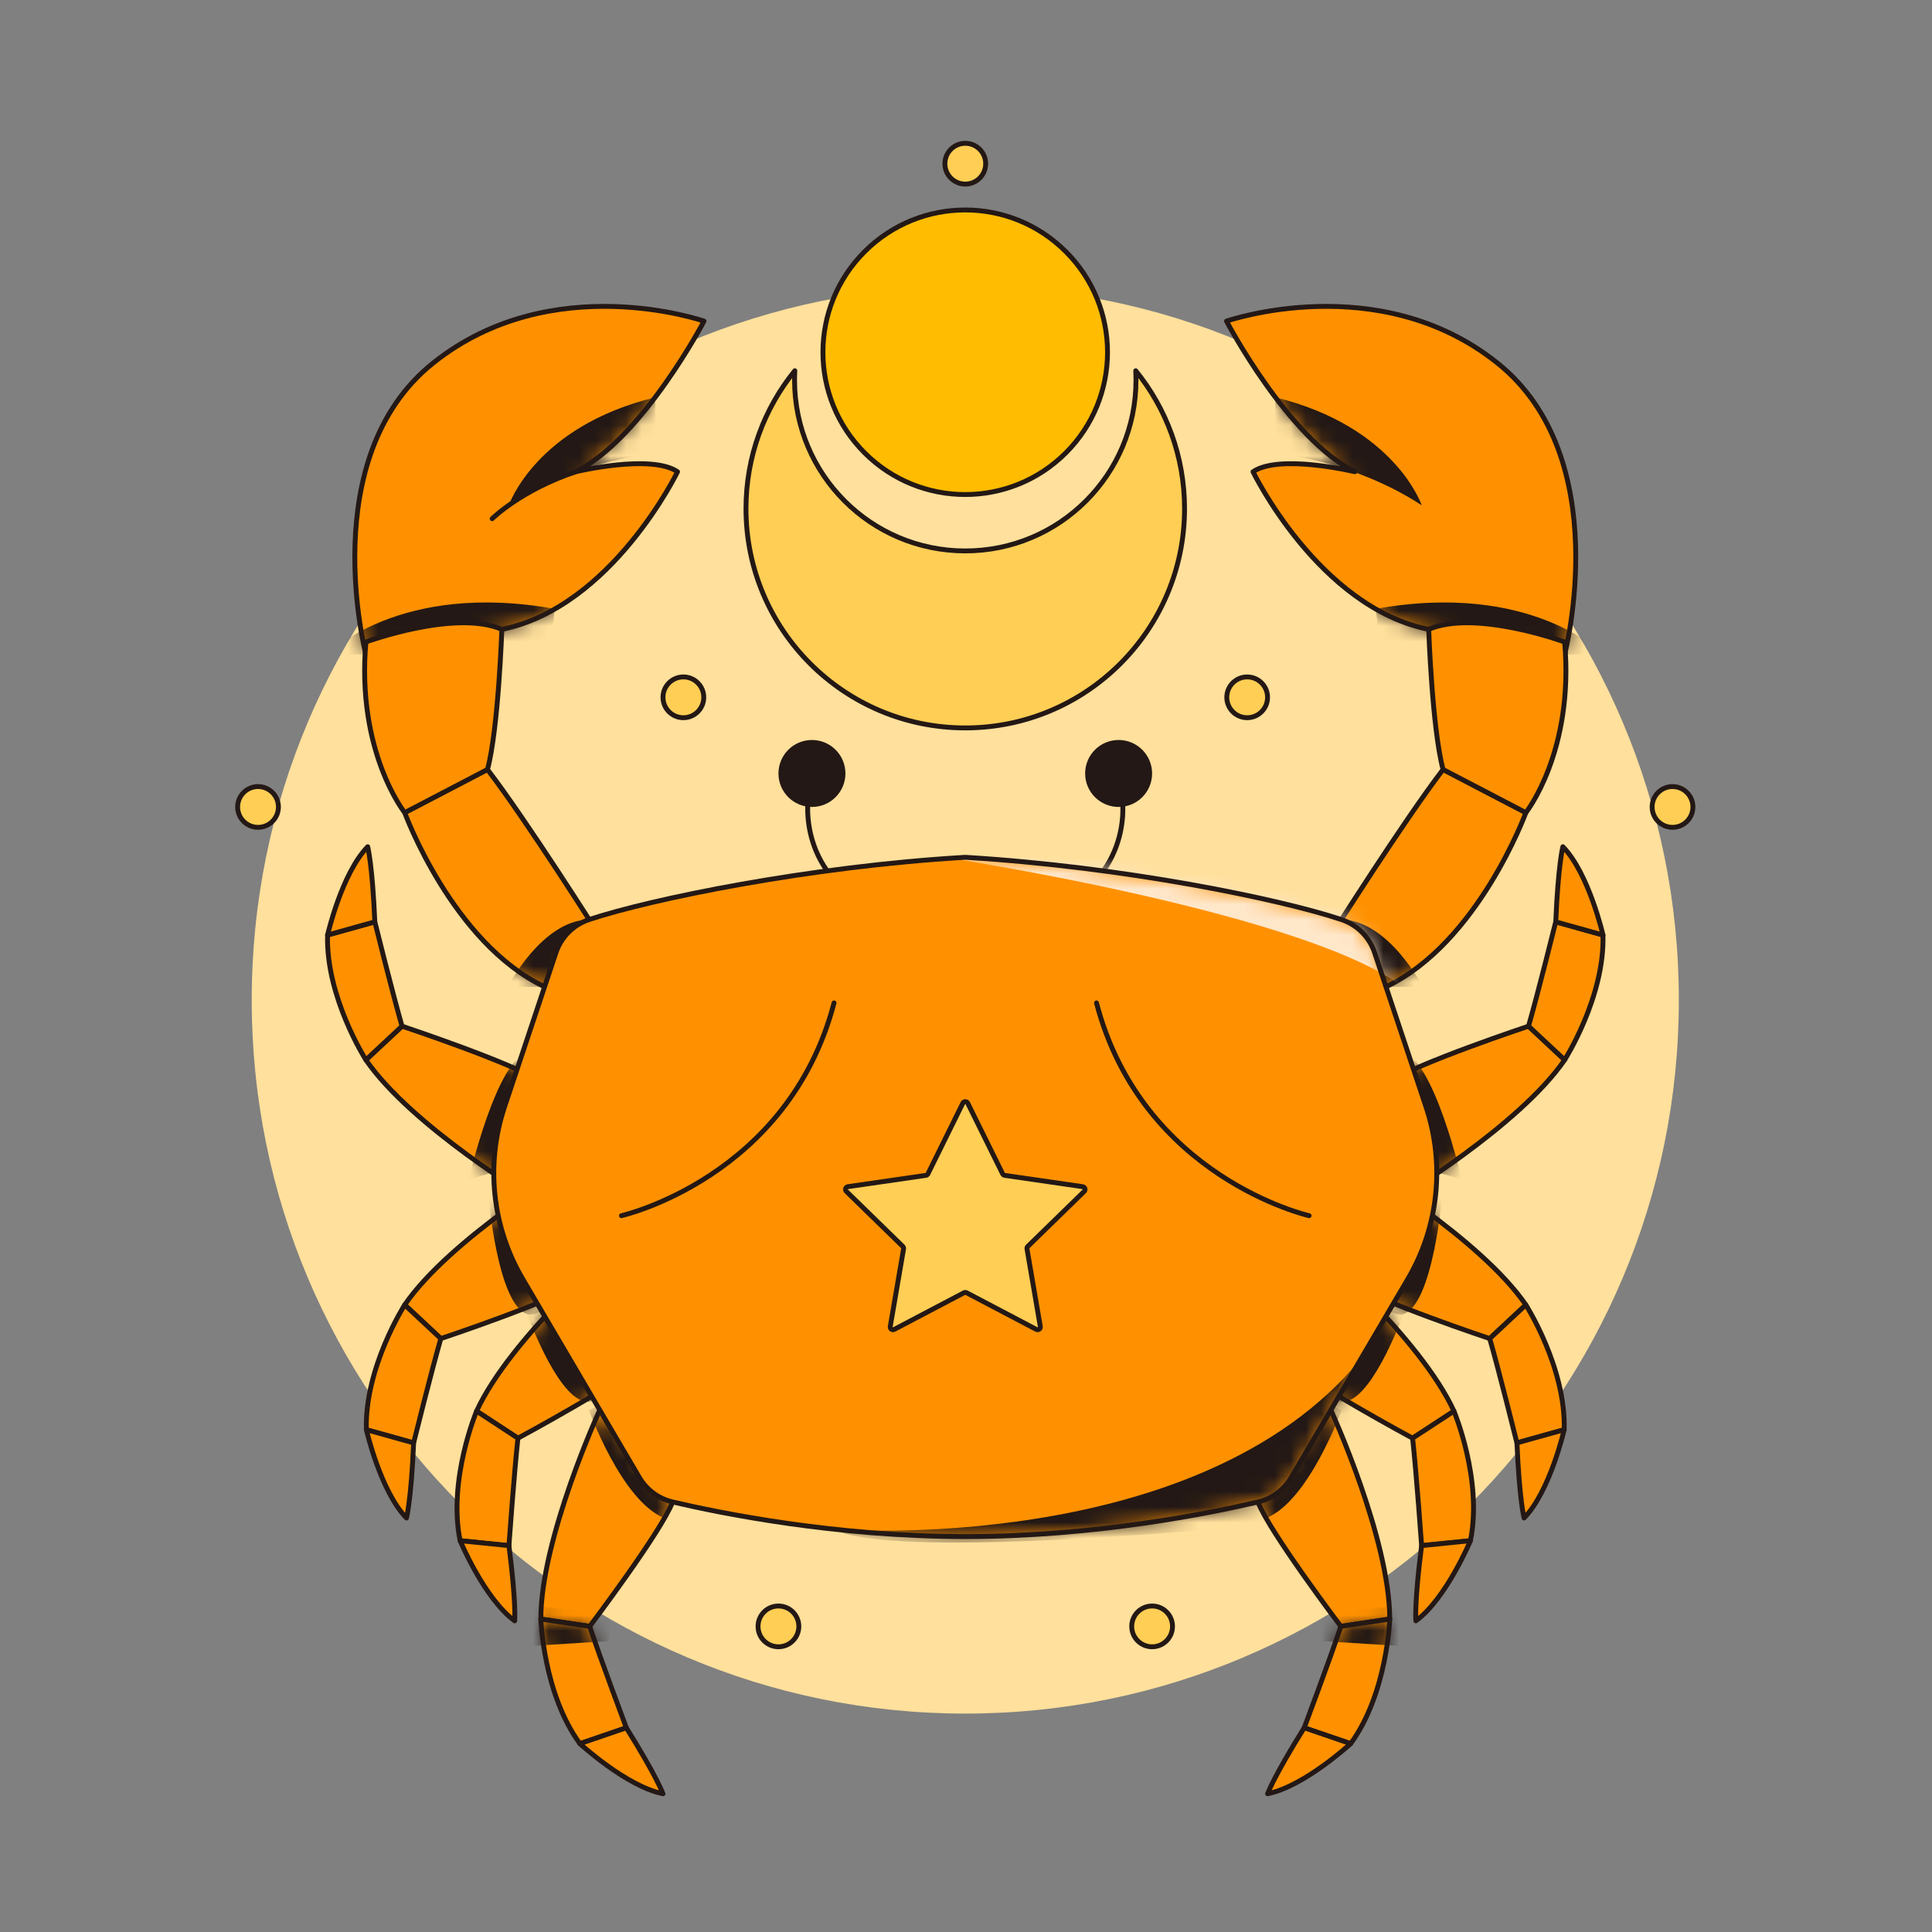 <svg width="125" height="125" viewBox="0 0 125 125" fill="none" xmlns="http://www.w3.org/2000/svg">
<rect x="0" y="0" width="125" height="125" fill="#808080" stroke="none"/>
<g id="Frame 2963">
<g id="Group">
<path id="Vector" d="M62.453 110.869C87.951 110.869 108.621 90.199 108.621 64.701C108.621 39.203 87.951 18.534 62.453 18.534C36.956 18.534 16.286 39.203 16.286 64.701C16.286 90.199 36.956 110.869 62.453 110.869Z" fill="#FFE09C"/>
<g id="Group_2">
<g id="Group_3">
<path id="Vector_2" d="M52.39 50.947C52.39 50.947 51.238 55.489 55.672 58.389" stroke="#231815" stroke-width="0.315" stroke-miterlimit="10" stroke-linecap="round" stroke-linejoin="round"/>
<path id="Vector_3" d="M54.699 50.044C54.699 51.24 53.728 52.21 52.532 52.21C51.336 52.21 50.366 51.24 50.366 50.044C50.366 48.848 51.336 47.877 52.532 47.877C53.728 47.877 54.699 48.847 54.699 50.044Z" fill="#231815"/>
</g>
<g id="Group_4">
<path id="Vector_4" d="M72.517 50.947C72.517 50.947 73.669 55.489 69.235 58.389" stroke="#231815" stroke-width="0.315" stroke-miterlimit="10" stroke-linecap="round" stroke-linejoin="round"/>
<path id="Vector_5" d="M70.208 50.044C70.208 51.24 71.178 52.21 72.375 52.21C73.571 52.21 74.541 51.24 74.541 50.044C74.541 48.848 73.571 47.877 72.375 47.877C71.177 47.877 70.208 48.847 70.208 50.044Z" fill="#231815"/>
</g>
<g id="Group_5">
<g id="Group_6">
<g id="Group_7">
<path id="Vector_6" d="M38.802 91.227C38.802 91.227 34.991 99.535 34.991 104.752L38.152 105.227C38.152 105.227 42.795 99.086 43.516 97.177L38.802 91.227Z" fill="#FF9100"/>
<g id="Clip path group">
<mask id="mask0_216_12" style="mask-type:luminance" maskUnits="userSpaceOnUse" x="34" y="91" width="10" height="15">
<g id="XMLID_00000146472072501757084250000009607965453977235606_">
<path id="Vector_7" d="M38.802 91.227C38.802 91.227 34.991 99.535 34.991 104.752L38.152 105.227C38.152 105.227 42.795 99.086 43.516 97.177L38.802 91.227Z" fill="white"/>
</g>
</mask>
<g mask="url(#mask0_216_12)">
<path id="Vector_8" d="M38.103 91.227C38.103 91.227 40.206 97.104 42.99 98.227L45.867 94.215L41.119 89.919L38.103 91.227Z" fill="#231815"/>
</g>
</g>
<path id="Vector_9" d="M38.802 91.227C38.802 91.227 34.991 99.535 34.991 104.752L38.152 105.227C38.152 105.227 42.795 99.086 43.516 97.177L38.802 91.227Z" stroke="#231815" stroke-width="0.315" stroke-miterlimit="10" stroke-linecap="round" stroke-linejoin="round"/>
</g>
<g id="Group_8">
<path id="Vector_10" d="M34.991 104.753C34.991 104.753 35.149 109.575 37.52 112.815L40.523 111.787C40.523 111.787 38.864 107.361 38.152 105.227L34.991 104.753Z" fill="#FF9100"/>
<g id="Clip path group_2">
<mask id="mask1_216_12" style="mask-type:luminance" maskUnits="userSpaceOnUse" x="34" y="104" width="7" height="9">
<g id="XMLID_00000101797405262138270820000002009431696569501103_">
<path id="Vector_11" d="M34.991 104.753C34.991 104.753 35.149 109.575 37.52 112.815L40.523 111.787C40.523 111.787 38.864 107.361 38.152 105.227L34.991 104.753Z" fill="white"/>
</g>
</mask>
<g mask="url(#mask1_216_12)">
<path id="Vector_12" d="M33.51 106.547L40.206 106.124L39.254 104.239L34.109 103.908L33.51 106.547Z" fill="#231815"/>
</g>
</g>
<path id="Vector_13" d="M34.991 104.753C34.991 104.753 35.149 109.575 37.52 112.815L40.523 111.787C40.523 111.787 38.864 107.361 38.152 105.227L34.991 104.753Z" stroke="#231815" stroke-width="0.315" stroke-miterlimit="10" stroke-linecap="round" stroke-linejoin="round"/>
</g>
<path id="Vector_14" d="M37.52 112.815C37.52 112.815 40.523 115.582 42.895 116.056C42.895 116.056 42.499 114.949 40.523 111.787L37.52 112.815Z" fill="#FF9100" stroke="#231815" stroke-width="0.315" stroke-miterlimit="10" stroke-linecap="round" stroke-linejoin="round"/>
</g>
<g id="Group_9">
<g id="Group_10">
<path id="Vector_15" d="M39.943 80.598C39.943 80.598 33.012 86.558 30.835 91.3L33.51 93.05C33.51 93.05 40.292 89.407 41.745 87.974L39.943 80.598Z" fill="#FF9100"/>
<g id="Clip path group_3">
<mask id="mask2_216_12" style="mask-type:luminance" maskUnits="userSpaceOnUse" x="30" y="80" width="12" height="14">
<g id="XMLID_00000123412799194128558730000009800465103397419190_">
<path id="Vector_16" d="M39.943 80.598C39.943 80.598 33.012 86.558 30.835 91.3L33.51 93.05C33.51 93.05 40.292 89.407 41.745 87.974L39.943 80.598Z" fill="white"/>
</g>
</mask>
<g mask="url(#mask2_216_12)">
<path id="Vector_17" d="M34.11 85.02C34.11 85.02 35.947 90.16 37.757 90.655C38.872 90.96 41.745 89.242 41.745 89.242L39.254 83.062L34.11 85.02Z" fill="#231815"/>
</g>
</g>
<path id="Vector_18" d="M39.943 80.598C39.943 80.598 33.012 86.558 30.835 91.3L33.51 93.05C33.51 93.05 40.292 89.407 41.745 87.974L39.943 80.598Z" stroke="#231815" stroke-width="0.315" stroke-miterlimit="10" stroke-linecap="round" stroke-linejoin="round"/>
</g>
<path id="Vector_19" d="M30.835 91.3C30.835 91.3 28.967 95.747 29.769 99.682L32.928 100.002C32.928 100.002 33.266 95.287 33.51 93.05L30.835 91.3Z" fill="#FF9100" stroke="#231815" stroke-width="0.315" stroke-miterlimit="10" stroke-linecap="round" stroke-linejoin="round"/>
<path id="Vector_20" d="M29.769 99.682C29.769 99.682 31.344 103.45 33.301 104.87C33.301 104.87 33.404 103.7 32.928 100.002L29.769 99.682Z" fill="#FF9100" stroke="#231815" stroke-width="0.315" stroke-miterlimit="10" stroke-linecap="round" stroke-linejoin="round"/>
</g>
<g id="Group_11">
<g id="Group_12">
<path id="Vector_21" d="M36.983 75.433C36.983 75.433 29.137 80.125 26.184 84.424L28.521 86.606C28.521 86.606 35.826 84.172 37.501 83.007L36.983 75.433Z" fill="#FF9100"/>
<g id="Clip path group_4">
<mask id="mask3_216_12" style="mask-type:luminance" maskUnits="userSpaceOnUse" x="26" y="75" width="12" height="12">
<g id="XMLID_00000083046836348460943310000003860323726980963505_">
<path id="Vector_22" d="M36.983 75.433C36.983 75.433 29.137 80.125 26.184 84.424L28.521 86.606C28.521 86.606 35.826 84.172 37.501 83.007L36.983 75.433Z" fill="white"/>
</g>
</mask>
<g mask="url(#mask3_216_12)">
<path id="Vector_23" d="M31.587 77.251C31.587 77.251 32.171 84.398 34.11 85.02C35.049 85.321 37.502 83.007 37.502 83.007L34.991 76.956L31.587 77.251Z" fill="#231815"/>
</g>
</g>
<path id="Vector_24" d="M36.983 75.433C36.983 75.433 29.137 80.125 26.184 84.424L28.521 86.606C28.521 86.606 35.826 84.172 37.501 83.007L36.983 75.433Z" stroke="#231815" stroke-width="0.315" stroke-miterlimit="10" stroke-linecap="round" stroke-linejoin="round"/>
</g>
<path id="Vector_25" d="M26.184 84.424C26.184 84.424 23.584 88.488 23.704 92.502L26.761 93.356C26.761 93.356 27.899 88.767 28.521 86.606L26.184 84.424Z" fill="#FF9100" stroke="#231815" stroke-width="0.315" stroke-miterlimit="10" stroke-linecap="round" stroke-linejoin="round"/>
<path id="Vector_26" d="M23.704 92.501C23.704 92.501 24.613 96.482 26.3 98.215C26.3 98.215 26.601 97.079 26.762 93.355L23.704 92.501Z" fill="#FF9100" stroke="#231815" stroke-width="0.315" stroke-miterlimit="10" stroke-linecap="round" stroke-linejoin="round"/>
</g>
<g id="Group_13">
<g id="Group_14">
<path id="Vector_27" d="M34.473 77.566C34.473 77.566 26.627 72.874 23.673 68.574L26.01 66.393C26.01 66.393 33.314 68.826 34.99 69.991L34.473 77.566Z" fill="#FF9100"/>
<g id="Clip path group_5">
<mask id="mask4_216_12" style="mask-type:luminance" maskUnits="userSpaceOnUse" x="23" y="66" width="12" height="12">
<g id="XMLID_00000023252263899072423030000000446241185240220292_">
<path id="Vector_28" d="M34.473 77.566C34.473 77.566 26.627 72.874 23.673 68.574L26.01 66.393C26.01 66.393 33.314 68.826 34.99 69.991L34.473 77.566Z" fill="white"/>
</g>
</mask>
<g mask="url(#mask4_216_12)">
<path id="Vector_29" d="M30.325 76.316C30.325 76.316 32.145 68.388 34.253 68.027L34.99 69.991L33.309 75.433L30.325 76.316Z" fill="#231815"/>
</g>
</g>
<path id="Vector_30" d="M34.473 77.566C34.473 77.566 26.627 72.874 23.673 68.574L26.01 66.393C26.01 66.393 33.314 68.826 34.99 69.991L34.473 77.566Z" stroke="#231815" stroke-width="0.315" stroke-miterlimit="10" stroke-linecap="round" stroke-linejoin="round"/>
</g>
<path id="Vector_31" d="M23.673 68.574C23.673 68.574 21.074 64.51 21.194 60.496L24.251 59.643C24.251 59.643 25.389 64.232 26.011 66.393L23.673 68.574Z" fill="#FF9100" stroke="#231815" stroke-width="0.315" stroke-miterlimit="10" stroke-linecap="round" stroke-linejoin="round"/>
<path id="Vector_32" d="M21.194 60.496C21.194 60.496 22.103 56.515 23.79 54.782C23.79 54.782 24.091 55.918 24.251 59.643L21.194 60.496Z" fill="#FF9100" stroke="#231815" stroke-width="0.315" stroke-miterlimit="10" stroke-linecap="round" stroke-linejoin="round"/>
</g>
<g id="Group_15">
<path id="Vector_33" d="M23.674 42.342C23.674 42.342 20.344 29.619 28.03 23.483C35.716 17.348 45.551 20.777 45.551 20.777C45.551 20.777 41.581 28.357 37.25 30.522C37.25 30.522 42.122 29.349 43.837 30.522C43.837 30.522 39.6 39.279 32.469 40.721L23.674 42.342Z" fill="#FF9100"/>
<g id="Clip path group_6">
<mask id="mask5_216_12" style="mask-type:luminance" maskUnits="userSpaceOnUse" x="22" y="19" width="24" height="24">
<g id="XMLID_00000098211038645221022130000003645499363092311699_">
<path id="Vector_34" d="M23.674 42.342C23.674 42.342 20.344 29.619 28.03 23.483C35.716 17.348 45.551 20.777 45.551 20.777C45.551 20.777 41.581 28.357 37.25 30.522C37.25 30.522 42.122 29.349 43.837 30.522C43.837 30.522 39.6 39.279 32.469 40.721L23.674 42.342Z" fill="white"/>
</g>
</mask>
<g mask="url(#mask5_216_12)">
<path id="Vector_35" d="M21.19 42.342C21.19 42.342 25.788 37.569 35.906 39.396L35.499 42.342H21.19Z" fill="#231815"/>
</g>
</g>
<g id="Clip path group_7">
<mask id="mask6_216_12" style="mask-type:luminance" maskUnits="userSpaceOnUse" x="22" y="19" width="24" height="24">
<g id="XMLID_00000098211038645221022130000003645499363092311699__2">
<path id="Vector_36" d="M23.674 42.342C23.674 42.342 20.344 29.619 28.03 23.483C35.716 17.348 45.551 20.777 45.551 20.777C45.551 20.777 41.581 28.357 37.25 30.522C37.25 30.522 42.122 29.349 43.837 30.522C43.837 30.522 39.6 39.279 32.469 40.721L23.674 42.342Z" fill="white"/>
</g>
</mask>
<g mask="url(#mask6_216_12)">
<path id="Vector_37" d="M32.92 32.692C32.92 32.692 34.633 27.601 42.386 25.71L42.435 29.315C42.436 29.315 37.44 29.739 32.92 32.692Z" fill="#231815"/>
</g>
</g>
<path id="Vector_38" d="M23.674 42.342C23.674 42.342 20.344 29.619 28.03 23.483C35.716 17.348 45.551 20.777 45.551 20.777C45.551 20.777 41.581 28.357 37.25 30.522C37.25 30.522 42.122 29.349 43.837 30.522C43.837 30.522 39.6 39.279 32.469 40.721L23.674 42.342Z" stroke="#231815" stroke-width="0.315" stroke-miterlimit="10" stroke-linecap="round" stroke-linejoin="round"/>
</g>
<g id="Group_16">
<path id="Vector_39" d="M26.184 52.578C26.184 52.578 29.26 61.002 35.234 63.846L38.756 60.497C38.756 60.497 34.101 53.133 31.539 49.786L26.184 52.578Z" fill="#FF9100"/>
<g id="Clip path group_8">
<mask id="mask7_216_12" style="mask-type:luminance" maskUnits="userSpaceOnUse" x="26" y="49" width="13" height="15">
<g id="XMLID_00000171682340403410432330000011609646173413444228_">
<path id="Vector_40" d="M26.184 52.578C26.184 52.578 29.26 61.002 35.234 63.846L38.756 60.497C38.756 60.497 34.101 53.133 31.539 49.786L26.184 52.578Z" fill="white"/>
</g>
</mask>
<g mask="url(#mask7_216_12)">
<path id="Vector_41" d="M32.849 63.846C32.849 63.846 35.08 59.528 38.109 59.498L37.894 63.846H32.849Z" fill="#231815"/>
</g>
</g>
<path id="Vector_42" d="M26.184 52.578C26.184 52.578 29.26 61.002 35.234 63.846L38.756 60.497C38.756 60.497 34.101 53.133 31.539 49.786L26.184 52.578Z" stroke="#231815" stroke-width="0.315" stroke-miterlimit="10" stroke-linecap="round" stroke-linejoin="round"/>
</g>
<path id="Vector_43" d="M26.184 52.578C26.184 52.578 23.046 48.642 23.674 41.537C23.674 41.537 29.451 39.414 32.47 40.72C32.47 40.72 32.245 47.172 31.54 49.785L26.184 52.578Z" fill="#FF9100" stroke="#231815" stroke-width="0.315" stroke-miterlimit="10" stroke-linecap="round" stroke-linejoin="round"/>
</g>
<g id="Group_17">
<g id="Group_18">
<g id="Group_19">
<path id="Vector_44" d="M86.105 91.227C86.105 91.227 89.916 99.535 89.916 104.752L86.754 105.227C86.754 105.227 82.11 99.086 81.389 97.177L86.105 91.227Z" fill="#FF9100"/>
<g id="Clip path group_9">
<mask id="mask8_216_12" style="mask-type:luminance" maskUnits="userSpaceOnUse" x="81" y="91" width="9" height="15">
<g id="XMLID_00000148646807932884054940000013291782122266967434_">
<path id="Vector_45" d="M86.105 91.227C86.105 91.227 89.916 99.535 89.916 104.752L86.754 105.227C86.754 105.227 82.11 99.086 81.389 97.177L86.105 91.227Z" fill="white"/>
</g>
</mask>
<g mask="url(#mask8_216_12)">
<path id="Vector_46" d="M86.802 91.227C86.802 91.227 84.699 97.104 81.916 98.227L79.038 94.215L83.787 89.919L86.802 91.227Z" fill="#231815"/>
</g>
</g>
<path id="Vector_47" d="M86.105 91.227C86.105 91.227 89.916 99.535 89.916 104.752L86.754 105.227C86.754 105.227 82.11 99.086 81.389 97.177L86.105 91.227Z" stroke="#231815" stroke-width="0.315" stroke-miterlimit="10" stroke-linecap="round" stroke-linejoin="round"/>
</g>
<g id="Group_20">
<path id="Vector_48" d="M89.916 104.753C89.916 104.753 89.758 109.575 87.387 112.815L84.383 111.787C84.383 111.787 86.043 107.361 86.755 105.227L89.916 104.753Z" fill="#FF9100"/>
<g id="Clip path group_10">
<mask id="mask9_216_12" style="mask-type:luminance" maskUnits="userSpaceOnUse" x="84" y="104" width="6" height="9">
<g id="XMLID_00000085239240571581226120000014084253002251002815_">
<path id="Vector_49" d="M89.916 104.753C89.916 104.753 89.758 109.575 87.387 112.815L84.383 111.787C84.383 111.787 86.043 107.361 86.755 105.227L89.916 104.753Z" fill="white"/>
</g>
</mask>
<g mask="url(#mask9_216_12)">
<path id="Vector_50" d="M91.396 106.547L84.699 106.124L85.653 104.239L90.796 103.908L91.396 106.547Z" fill="#231815"/>
</g>
</g>
<path id="Vector_51" d="M89.916 104.753C89.916 104.753 89.758 109.575 87.387 112.815L84.383 111.787C84.383 111.787 86.043 107.361 86.755 105.227L89.916 104.753Z" stroke="#231815" stroke-width="0.315" stroke-miterlimit="10" stroke-linecap="round" stroke-linejoin="round"/>
</g>
<path id="Vector_52" d="M87.386 112.815C87.386 112.815 84.383 115.582 82.012 116.056C82.012 116.056 82.407 114.949 84.383 111.787L87.386 112.815Z" fill="#FF9100" stroke="#231815" stroke-width="0.315" stroke-miterlimit="10" stroke-linecap="round" stroke-linejoin="round"/>
</g>
<g id="Group_21">
<g id="Group_22">
<path id="Vector_53" d="M84.963 80.598C84.963 80.598 91.894 86.559 94.071 91.3L91.396 93.05C91.396 93.05 84.614 89.407 83.161 87.974L84.963 80.598Z" fill="#FF9100"/>
<g id="Clip path group_11">
<mask id="mask10_216_12" style="mask-type:luminance" maskUnits="userSpaceOnUse" x="83" y="80" width="12" height="14">
<g id="XMLID_00000157303914775257385360000006514173227259840433_">
<path id="Vector_54" d="M84.963 80.598C84.963 80.598 91.894 86.559 94.071 91.3L91.396 93.05C91.396 93.05 84.614 89.407 83.161 87.974L84.963 80.598Z" fill="white"/>
</g>
</mask>
<g mask="url(#mask10_216_12)">
<path id="Vector_55" d="M90.796 85.02C90.796 85.02 88.959 90.16 87.149 90.655C86.034 90.96 83.161 89.242 83.161 89.242L85.652 83.062L90.796 85.02Z" fill="#231815"/>
</g>
</g>
<path id="Vector_56" d="M84.963 80.598C84.963 80.598 91.894 86.559 94.071 91.3L91.396 93.05C91.396 93.05 84.614 89.407 83.161 87.974L84.963 80.598Z" stroke="#231815" stroke-width="0.315" stroke-miterlimit="10" stroke-linecap="round" stroke-linejoin="round"/>
</g>
<path id="Vector_57" d="M94.071 91.3C94.071 91.3 95.939 95.747 95.137 99.682L91.978 100.002C91.978 100.002 91.64 95.287 91.395 93.05L94.071 91.3Z" fill="#FF9100" stroke="#231815" stroke-width="0.315" stroke-miterlimit="10" stroke-linecap="round" stroke-linejoin="round"/>
<path id="Vector_58" d="M95.137 99.682C95.137 99.682 93.562 103.45 91.605 104.87C91.605 104.87 91.502 103.7 91.978 100.002L95.137 99.682Z" fill="#FF9100" stroke="#231815" stroke-width="0.315" stroke-miterlimit="10" stroke-linecap="round" stroke-linejoin="round"/>
</g>
<g id="Group_23">
<g id="Group_24">
<path id="Vector_59" d="M87.923 75.433C87.923 75.433 95.769 80.125 98.722 84.424L96.385 86.606C96.385 86.606 89.08 84.172 87.404 83.007L87.923 75.433Z" fill="#FF9100"/>
<g id="Clip path group_12">
<mask id="mask11_216_12" style="mask-type:luminance" maskUnits="userSpaceOnUse" x="87" y="75" width="12" height="12">
<g id="XMLID_00000089550682509284552800000006070596590217770138_">
<path id="Vector_60" d="M87.923 75.433C87.923 75.433 95.769 80.125 98.722 84.424L96.385 86.606C96.385 86.606 89.08 84.172 87.404 83.007L87.923 75.433Z" fill="white"/>
</g>
</mask>
<g mask="url(#mask11_216_12)">
<path id="Vector_61" d="M93.319 77.251C93.319 77.251 92.735 84.398 90.796 85.02C89.857 85.321 87.404 83.007 87.404 83.007L89.915 76.956L93.319 77.251Z" fill="#231815"/>
</g>
</g>
<path id="Vector_62" d="M87.923 75.433C87.923 75.433 95.769 80.125 98.722 84.424L96.385 86.606C96.385 86.606 89.08 84.172 87.404 83.007L87.923 75.433Z" stroke="#231815" stroke-width="0.315" stroke-miterlimit="10" stroke-linecap="round" stroke-linejoin="round"/>
</g>
<path id="Vector_63" d="M98.722 84.424C98.722 84.424 101.321 88.488 101.202 92.502L98.144 93.356C98.144 93.356 97.007 88.767 96.385 86.606L98.722 84.424Z" fill="#FF9100" stroke="#231815" stroke-width="0.315" stroke-miterlimit="10" stroke-linecap="round" stroke-linejoin="round"/>
<path id="Vector_64" d="M101.203 92.501C101.203 92.501 100.294 96.482 98.607 98.215C98.607 98.215 98.306 97.079 98.146 93.355L101.203 92.501Z" fill="#FF9100" stroke="#231815" stroke-width="0.315" stroke-miterlimit="10" stroke-linecap="round" stroke-linejoin="round"/>
</g>
<g id="Group_25">
<g id="Group_26">
<path id="Vector_65" d="M90.433 77.566C90.433 77.566 98.279 72.874 101.233 68.574L98.896 66.393C98.896 66.393 91.591 68.826 89.916 69.991L90.433 77.566Z" fill="#FF9100"/>
<g id="Clip path group_13">
<mask id="mask12_216_12" style="mask-type:luminance" maskUnits="userSpaceOnUse" x="89" y="66" width="13" height="12">
<g id="XMLID_00000139976886594925997070000003494908426501291911_">
<path id="Vector_66" d="M90.433 77.566C90.433 77.566 98.279 72.874 101.233 68.574L98.896 66.393C98.896 66.393 91.591 68.826 89.916 69.991L90.433 77.566Z" fill="white"/>
</g>
</mask>
<g mask="url(#mask12_216_12)">
<path id="Vector_67" d="M94.58 76.316C94.58 76.316 92.761 68.388 90.652 68.027L89.915 69.991L91.595 75.433L94.58 76.316Z" fill="#231815"/>
</g>
</g>
<path id="Vector_68" d="M90.433 77.566C90.433 77.566 98.279 72.874 101.233 68.574L98.896 66.393C98.896 66.393 91.591 68.826 89.916 69.991L90.433 77.566Z" stroke="#231815" stroke-width="0.315" stroke-miterlimit="10" stroke-linecap="round" stroke-linejoin="round"/>
</g>
<path id="Vector_69" d="M101.232 68.574C101.232 68.574 103.832 64.51 103.712 60.496L100.655 59.643C100.655 59.643 99.517 64.232 98.895 66.393L101.232 68.574Z" fill="#FF9100" stroke="#231815" stroke-width="0.315" stroke-miterlimit="10" stroke-linecap="round" stroke-linejoin="round"/>
<path id="Vector_70" d="M103.713 60.496C103.713 60.496 102.804 56.515 101.117 54.782C101.117 54.782 100.816 55.918 100.656 59.643L103.713 60.496Z" fill="#FF9100" stroke="#231815" stroke-width="0.315" stroke-miterlimit="10" stroke-linecap="round" stroke-linejoin="round"/>
</g>
<g id="Group_27">
<path id="Vector_71" d="M101.233 42.342C101.233 42.342 104.562 29.619 96.876 23.483C89.19 17.348 79.355 20.777 79.355 20.777C79.355 20.777 83.325 28.357 87.656 30.522C87.656 30.522 82.784 29.349 81.07 30.522C81.07 30.522 85.306 39.28 92.437 40.721L101.233 42.342Z" fill="#FF9100"/>
<g id="Clip path group_14">
<mask id="mask13_216_12" style="mask-type:luminance" maskUnits="userSpaceOnUse" x="79" y="19" width="23" height="24">
<g id="XMLID_00000157995120944411846970000002545279022562505100_">
<path id="Vector_72" d="M101.233 42.342C101.233 42.342 104.562 29.619 96.876 23.483C89.19 17.348 79.355 20.777 79.355 20.777C79.355 20.777 83.325 28.357 87.656 30.522C87.656 30.522 82.784 29.349 81.07 30.522C81.07 30.522 85.306 39.28 92.437 40.721L101.233 42.342Z" fill="white"/>
</g>
</mask>
<g mask="url(#mask13_216_12)">
<path id="Vector_73" d="M103.717 42.342C103.717 42.342 99.118 37.569 89 39.396L89.407 42.342H103.717Z" fill="#231815"/>
</g>
</g>
<g id="Clip path group_15">
<mask id="mask14_216_12" style="mask-type:luminance" maskUnits="userSpaceOnUse" x="79" y="19" width="23" height="24">
<g id="XMLID_00000157995120944411846970000002545279022562505100__2">
<path id="Vector_74" d="M101.233 42.342C101.233 42.342 104.562 29.619 96.876 23.483C89.19 17.348 79.355 20.777 79.355 20.777C79.355 20.777 83.325 28.357 87.656 30.522C87.656 30.522 82.784 29.349 81.07 30.522C81.07 30.522 85.306 39.28 92.437 40.721L101.233 42.342Z" fill="white"/>
</g>
</mask>
<g mask="url(#mask14_216_12)">
<path id="Vector_75" d="M91.986 32.692C91.986 32.692 90.273 27.601 82.52 25.71L82.472 29.315C82.471 29.315 87.466 29.739 91.986 32.692Z" fill="#231815"/>
</g>
</g>
<path id="Vector_76" d="M101.233 42.342C101.233 42.342 104.562 29.619 96.876 23.483C89.19 17.348 79.355 20.777 79.355 20.777C79.355 20.777 83.325 28.357 87.656 30.522C87.656 30.522 82.784 29.349 81.07 30.522C81.07 30.522 85.306 39.28 92.437 40.721L101.233 42.342Z" stroke="#231815" stroke-width="0.315" stroke-miterlimit="10" stroke-linecap="round" stroke-linejoin="round"/>
</g>
<g id="Group_28">
<path id="Vector_77" d="M98.723 52.578C98.723 52.578 95.646 61.002 89.673 63.846L86.15 60.497C86.15 60.497 90.805 53.133 93.367 49.786L98.723 52.578Z" fill="#FF9100"/>
<g id="Clip path group_16">
<mask id="mask15_216_12" style="mask-type:luminance" maskUnits="userSpaceOnUse" x="86" y="49" width="13" height="15">
<g id="XMLID_00000168083688288175119210000015499570898953832358_">
<path id="Vector_78" d="M98.723 52.578C98.723 52.578 95.646 61.002 89.673 63.846L86.15 60.497C86.15 60.497 90.805 53.133 93.367 49.786L98.723 52.578Z" fill="white"/>
</g>
</mask>
<g mask="url(#mask15_216_12)">
<path id="Vector_79" d="M92.058 63.846C92.058 63.846 89.826 59.528 86.797 59.498L87.013 63.846H92.058Z" fill="#231815"/>
</g>
</g>
<path id="Vector_80" d="M98.723 52.578C98.723 52.578 95.646 61.002 89.673 63.846L86.15 60.497C86.15 60.497 90.805 53.133 93.367 49.786L98.723 52.578Z" stroke="#231815" stroke-width="0.315" stroke-miterlimit="10" stroke-linecap="round" stroke-linejoin="round"/>
</g>
<path id="Vector_81" d="M98.722 52.578C98.722 52.578 101.86 48.642 101.232 41.537C101.232 41.537 95.456 39.414 92.436 40.72C92.436 40.72 92.661 47.172 93.366 49.785L98.722 52.578Z" fill="#FF9100" stroke="#231815" stroke-width="0.315" stroke-miterlimit="10" stroke-linecap="round" stroke-linejoin="round"/>
</g>
<g id="Group_29">
<path id="Vector_82" d="M92.265 71.622L88.938 61.641C88.6 60.629 87.809 59.836 86.797 59.498C82.815 58.17 72.758 56.09 62.453 55.467C52.373 56.056 42.091 58.17 38.109 59.498C37.097 59.836 36.306 60.629 35.969 61.641L32.642 71.622C31.409 75.32 31.835 79.37 33.81 82.731L41.369 95.594C41.839 96.394 42.615 96.964 43.518 97.176C46.545 97.888 54.019 99.416 62.454 99.416C70.889 99.416 78.364 97.888 81.391 97.176C82.293 96.964 83.069 96.393 83.539 95.594L91.098 82.731C93.072 79.37 93.497 75.32 92.265 71.622Z" fill="#FF9100"/>
<g id="Clip path group_17">
<mask id="mask16_216_12" style="mask-type:luminance" maskUnits="userSpaceOnUse" x="31" y="55" width="62" height="45">
<g id="XMLID_00000119115677328126888960000008226593498807022985_">
<path id="Vector_83" d="M92.265 71.622L88.938 61.641C88.6 60.629 87.809 59.836 86.797 59.498C82.815 58.17 72.758 56.09 62.453 55.467C52.373 56.056 42.091 58.17 38.109 59.498C37.097 59.836 36.306 60.629 35.969 61.641L32.642 71.622C31.409 75.32 31.835 79.37 33.81 82.731L41.369 95.594C41.839 96.394 42.615 96.964 43.518 97.176C46.545 97.888 54.019 99.416 62.454 99.416C70.889 99.416 78.364 97.888 81.391 97.176C82.293 96.964 83.069 96.393 83.539 95.594L91.098 82.731C93.072 79.37 93.497 75.32 92.265 71.622Z" fill="white"/>
</g>
</mask>
<g mask="url(#mask16_216_12)">
<path id="Vector_84" d="M53.964 98.941C53.964 98.941 77.501 100.793 88.056 87.907L86.279 98.216C86.279 98.216 58.161 101.24 53.964 98.941Z" fill="#231815"/>
</g>
</g>
<g id="Clip path group_18">
<mask id="mask17_216_12" style="mask-type:luminance" maskUnits="userSpaceOnUse" x="31" y="55" width="62" height="45">
<g id="XMLID_00000119115677328126888960000008226593498807022985__2">
<path id="Vector_85" d="M92.265 71.622L88.938 61.641C88.6 60.629 87.809 59.836 86.797 59.498C82.815 58.17 72.758 56.09 62.453 55.467C52.373 56.056 42.091 58.17 38.109 59.498C37.097 59.836 36.306 60.629 35.969 61.641L32.642 71.622C31.409 75.32 31.835 79.37 33.81 82.731L41.369 95.594C41.839 96.394 42.615 96.964 43.518 97.176C46.545 97.888 54.019 99.416 62.454 99.416C70.889 99.416 78.364 97.888 81.391 97.176C82.293 96.964 83.069 96.393 83.539 95.594L91.098 82.731C93.072 79.37 93.497 75.32 92.265 71.622Z" fill="white"/>
</g>
</mask>
<g mask="url(#mask17_216_12)">
<path id="Vector_86" d="M61.134 55.468C61.134 55.468 85.158 59.123 91.084 64.109L90.763 55.468H61.134Z" fill="#FFE7CA"/>
</g>
</g>
<path id="Vector_87" d="M92.265 71.622L88.938 61.641C88.6 60.629 87.809 59.836 86.797 59.498C82.815 58.17 72.758 56.09 62.453 55.467C52.373 56.056 42.091 58.17 38.109 59.498C37.097 59.836 36.306 60.629 35.969 61.641L32.642 71.622C31.409 75.32 31.835 79.37 33.81 82.731L41.369 95.594C41.839 96.394 42.615 96.964 43.518 97.176C46.545 97.888 54.019 99.416 62.454 99.416C70.889 99.416 78.364 97.888 81.391 97.176C82.293 96.964 83.069 96.393 83.539 95.594L91.098 82.731C93.072 79.37 93.497 75.32 92.265 71.622Z" stroke="#231815" stroke-width="0.315" stroke-miterlimit="10" stroke-linecap="round" stroke-linejoin="round"/>
</g>
<path id="Vector_88" d="M51.425 23.987C51.415 24.191 51.408 24.396 51.408 24.6C51.408 30.701 56.353 35.645 62.453 35.645C68.553 35.645 73.498 30.701 73.498 24.6C73.498 24.396 73.491 24.191 73.481 23.987C75.458 26.422 76.64 29.529 76.64 32.908C76.64 40.745 70.286 47.096 62.453 47.096C54.618 47.096 48.265 40.745 48.265 32.908C48.265 29.529 49.448 26.422 51.425 23.987Z" fill="#FFCE55" stroke="#231815" stroke-width="0.315" stroke-miterlimit="10" stroke-linecap="round" stroke-linejoin="round"/>
<path id="Vector_89" d="M68.959 29.3C72.555 25.705 72.555 19.876 68.959 16.281C65.364 12.686 59.535 12.686 55.94 16.281C52.345 19.876 52.345 25.705 55.94 29.3C59.535 32.895 65.364 32.895 68.959 29.3Z" fill="#FFBC00" stroke="#231815" stroke-width="0.315" stroke-miterlimit="10"/>
<path id="Vector_90" d="M63.773 10.591C63.773 11.32 63.182 11.911 62.454 11.911C61.725 11.911 61.134 11.32 61.134 10.591C61.134 9.863 61.725 9.272 62.454 9.272C63.182 9.271 63.773 9.862 63.773 10.591Z" fill="#FFCE55" stroke="#231815" stroke-width="0.315" stroke-miterlimit="10" stroke-linecap="round" stroke-linejoin="round"/>
<path id="Vector_91" d="M44.215 46.436C44.943 46.436 45.534 45.845 45.534 45.117C45.534 44.388 44.943 43.797 44.215 43.797C43.486 43.797 42.895 44.388 42.895 45.117C42.895 45.845 43.486 46.436 44.215 46.436Z" fill="#FFCE55" stroke="#231815" stroke-width="0.315" stroke-miterlimit="10" stroke-linecap="round" stroke-linejoin="round"/>
<path id="Vector_92" d="M18.014 52.21C18.014 52.939 17.423 53.529 16.694 53.529C15.966 53.529 15.375 52.939 15.375 52.21C15.375 51.482 15.966 50.891 16.694 50.891C17.423 50.89 18.014 51.481 18.014 52.21Z" fill="#FFCE55" stroke="#231815" stroke-width="0.315" stroke-miterlimit="10" stroke-linecap="round" stroke-linejoin="round"/>
<path id="Vector_93" d="M50.364 106.546C51.093 106.546 51.684 105.956 51.684 105.227C51.684 104.498 51.093 103.908 50.364 103.908C49.636 103.908 49.045 104.498 49.045 105.227C49.045 105.956 49.636 106.546 50.364 106.546Z" fill="#FFCE55" stroke="#231815" stroke-width="0.315" stroke-miterlimit="10" stroke-linecap="round" stroke-linejoin="round"/>
<path id="Vector_94" d="M80.692 46.436C81.42 46.436 82.011 45.845 82.011 45.117C82.011 44.388 81.42 43.797 80.692 43.797C79.963 43.797 79.373 44.388 79.373 45.117C79.373 45.845 79.963 46.436 80.692 46.436Z" fill="#FFCE55" stroke="#231815" stroke-width="0.315" stroke-miterlimit="10" stroke-linecap="round" stroke-linejoin="round"/>
<path id="Vector_95" d="M106.892 52.21C106.892 52.939 107.483 53.529 108.211 53.529C108.94 53.529 109.531 52.939 109.531 52.21C109.531 51.482 108.94 50.891 108.211 50.891C107.483 50.89 106.892 51.481 106.892 52.21Z" fill="#FFCE55" stroke="#231815" stroke-width="0.315" stroke-miterlimit="10" stroke-linecap="round" stroke-linejoin="round"/>
<path id="Vector_96" d="M74.541 106.546C75.27 106.546 75.861 105.956 75.861 105.227C75.861 104.498 75.27 103.908 74.541 103.908C73.813 103.908 73.222 104.498 73.222 105.227C73.222 105.956 73.813 106.546 74.541 106.546Z" fill="#FFCE55" stroke="#231815" stroke-width="0.315" stroke-miterlimit="10" stroke-linecap="round" stroke-linejoin="round"/>
<path id="Vector_97" d="M40.207 78.655C40.207 78.655 50.998 76.206 53.963 64.888" stroke="#231815" stroke-width="0.315" stroke-miterlimit="10" stroke-linecap="round" stroke-linejoin="round"/>
<path id="Vector_98" d="M84.699 78.655C84.699 78.655 73.908 76.206 70.943 64.888" stroke="#231815" stroke-width="0.315" stroke-miterlimit="10" stroke-linecap="round" stroke-linejoin="round"/>
<path id="Vector_99" d="M62.613 71.376L64.87 75.948C64.896 76 64.946 76.037 65.004 76.046L70.05 76.778C70.196 76.799 70.255 76.979 70.148 77.083L66.498 80.642C66.456 80.683 66.437 80.742 66.446 80.8L67.308 85.825C67.334 85.97 67.18 86.081 67.049 86.012L62.537 83.64C62.484 83.613 62.422 83.613 62.371 83.64L57.858 86.012C57.727 86.081 57.575 85.97 57.599 85.825L58.461 80.8C58.471 80.742 58.451 80.683 58.41 80.642L54.759 77.083C54.653 76.98 54.712 76.8 54.858 76.778L59.903 76.046C59.962 76.037 60.011 76.001 60.038 75.948L62.294 71.376C62.358 71.243 62.548 71.243 62.613 71.376Z" fill="#FFCE55" stroke="#231815" stroke-width="0.315" stroke-miterlimit="10" stroke-linecap="round" stroke-linejoin="round"/>
<path id="Vector_100" d="M31.842 33.56C31.842 33.56 33.714 31.703 37.25 30.522" stroke="#231815" stroke-width="0.315" stroke-miterlimit="10" stroke-linecap="round" stroke-linejoin="round"/>
</g>
</g>
</g>
</svg>
